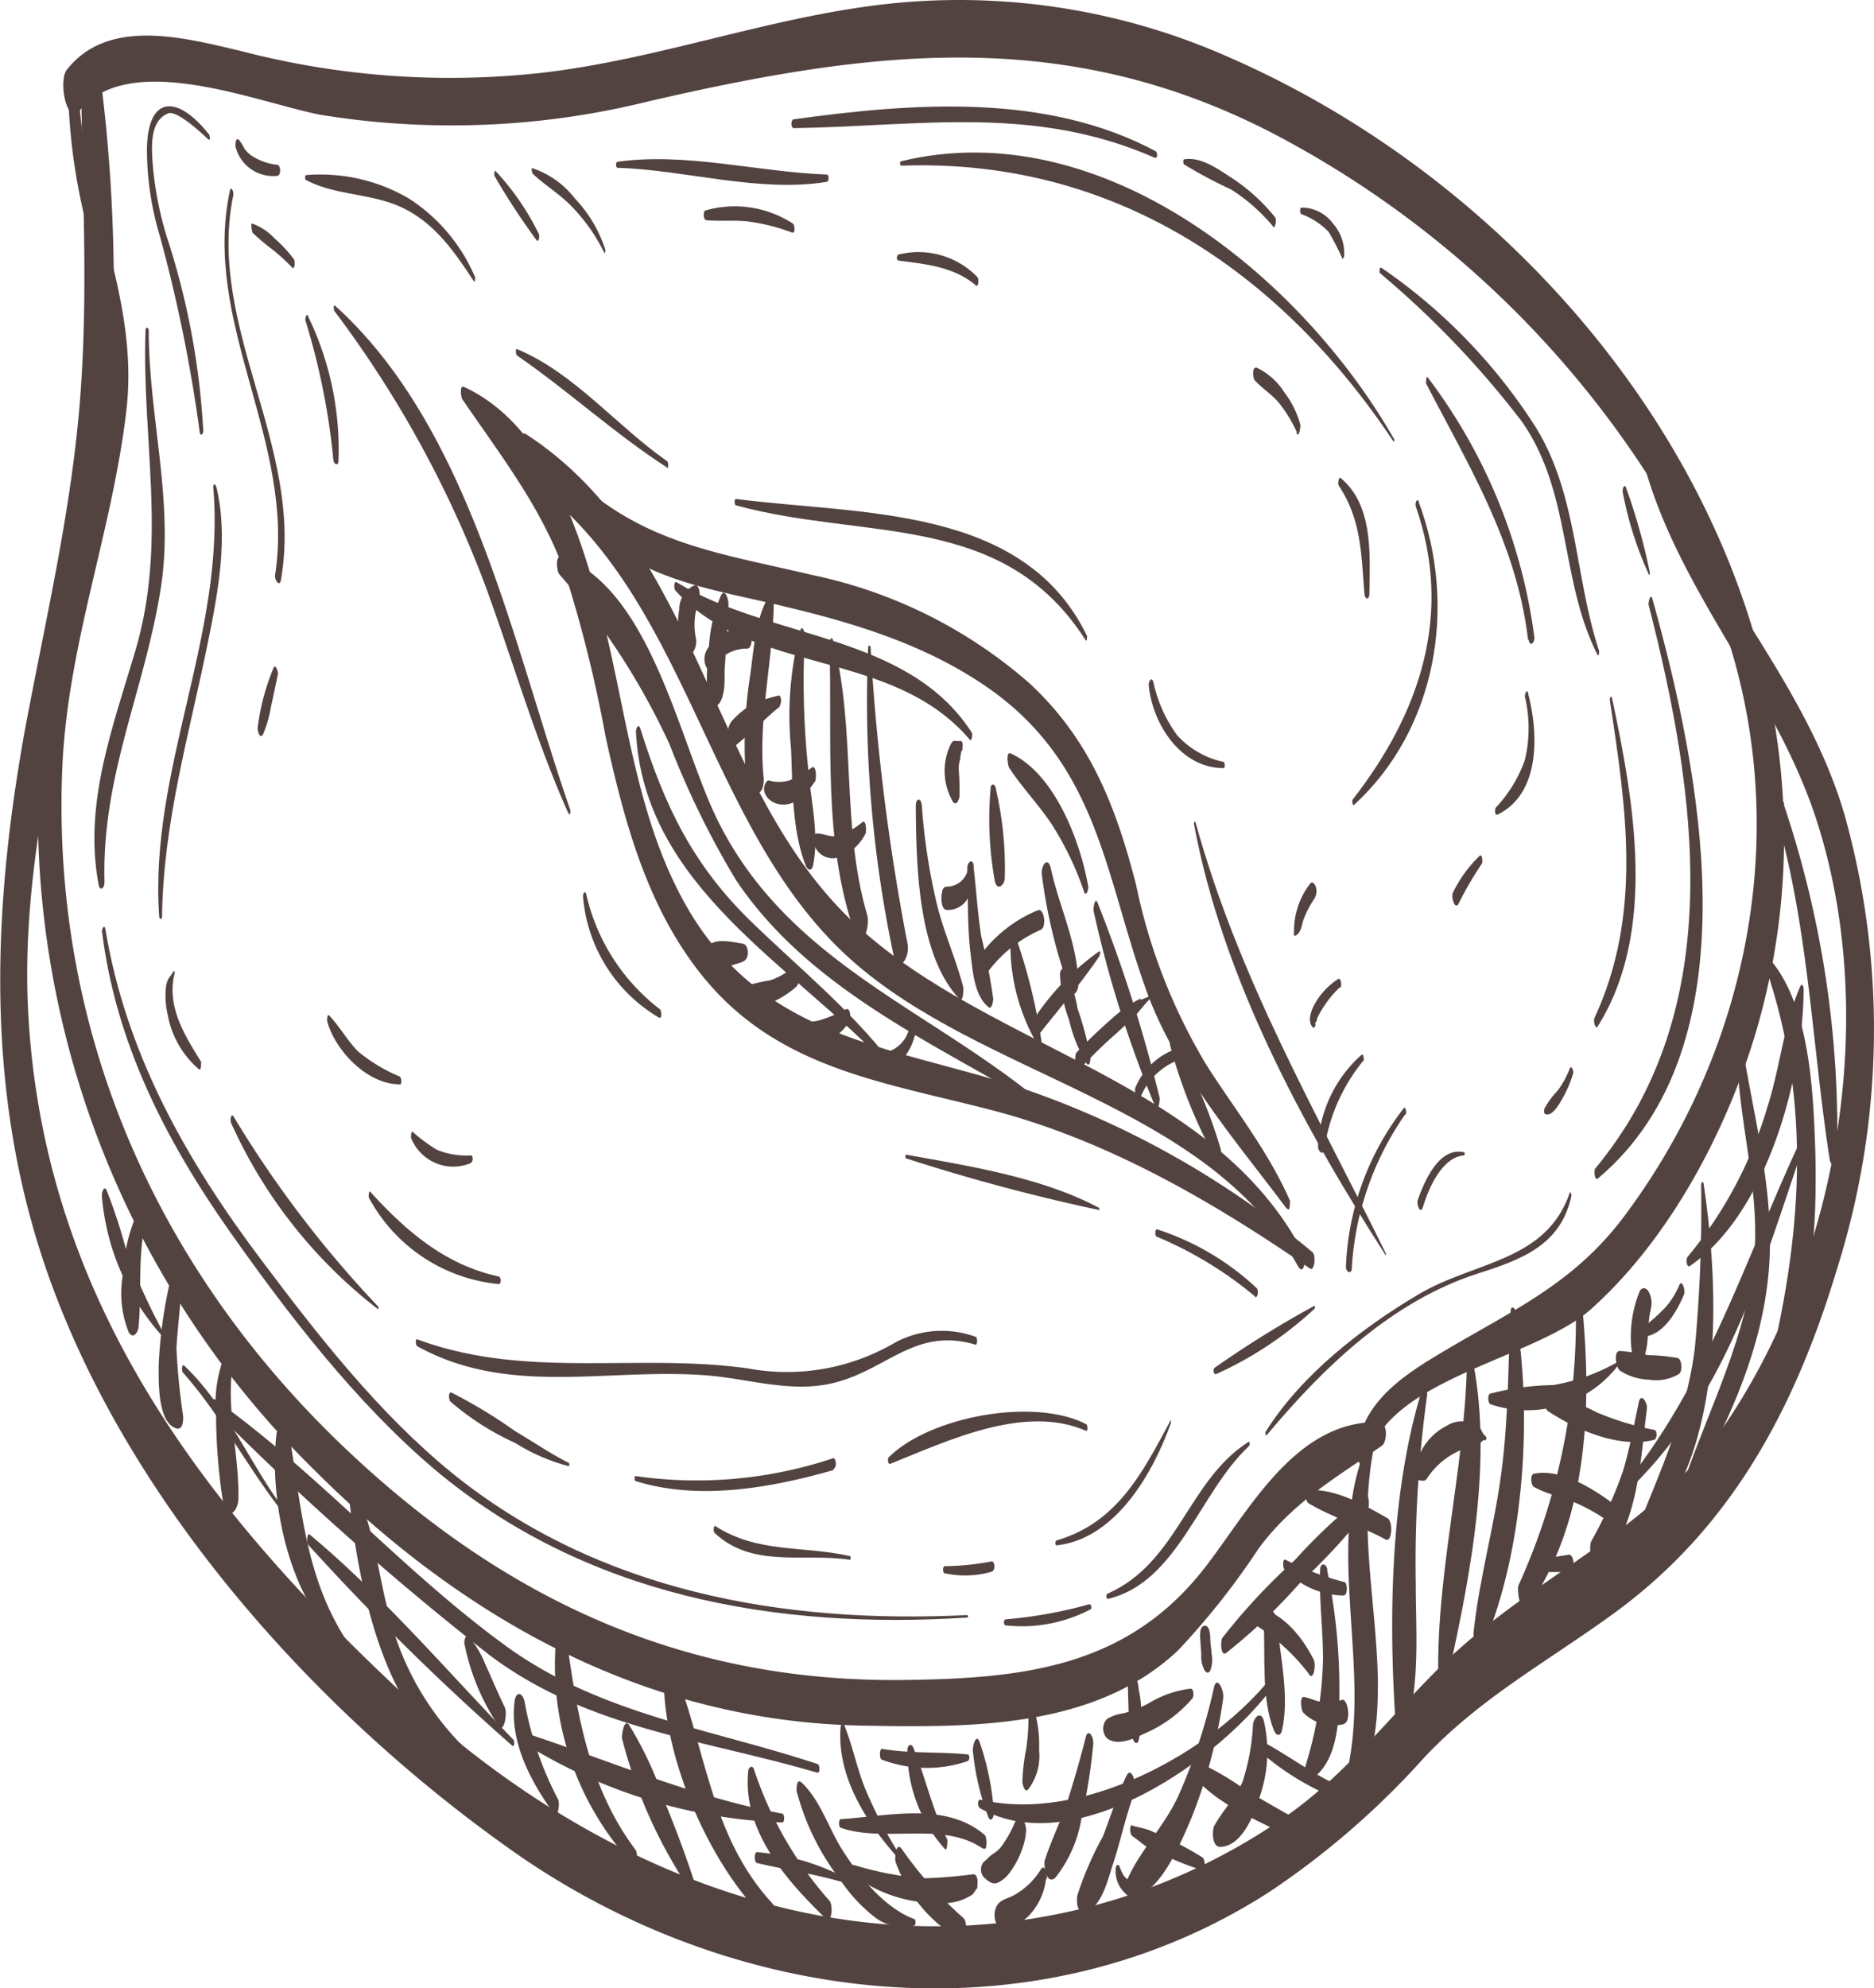 <svg xmlns="http://www.w3.org/2000/svg" viewBox="0 0 105.47 111.85"><defs><style>.cls-1{fill:#534340;}</style></defs><g id="Calque_2" data-name="Calque 2"><g id="Calque_1-2" data-name="Calque 1"><g id="Groupe_195" data-name="Groupe 195"><path id="Tracé_1167" data-name="Tracé 1167" class="cls-1" d="M76.35,81.7c.28-2.7,2.43-4.2,4.62-5.51,4-2.41,7.52-3.87,10.43-7.75,8.3-11.08,10.06-26,3.36-38.31A55.93,55.93,0,0,0,71.71,7.54C59.93,1.41,49,2.82,36.55,5.69a46,46,0,0,1-18.5.77C14.51,5.78,7.32,2.77,4.48,6.22c-.72.88-1.2-1.66-.73-2.28,2.33-3,6.67-1.81,9.85-1.06A46.59,46.59,0,0,0,30.8,4.06C37.72,3.21,44.27.61,51.26.1A37.39,37.39,0,0,1,69.21,3.24c20.59,9,36.36,31.94,29.62,54.8-1.66,5.61-4.88,11.68-9.3,15.62-3.16,2.81-11.6,3.91-12.55,8.51-.16.78-.68,0-.63-.47"/><path id="Tracé_1168" data-name="Tracé 1168" class="cls-1" d="M4.45,5.6c.38,6.11,3.39,11.28,2.66,17.52C6.3,30,3.77,36.33,3.5,43.35,2.92,58.21,8.9,71.6,19.66,81.7c8.93,8.39,19,13,31.36,12.81,6.59-.09,12.42-.72,16.76-6.28C70.3,85,72.88,79.91,77.63,80c.48,0,.45,1.12.15,1.33-2.62,1.82-5,3.17-6.94,5.78a42.12,42.12,0,0,1-4.55,5.75c-4.69,4.4-11.66,4.33-17.7,4.22-12.12-.21-22.41-5.91-30.88-14.36A52,52,0,0,1,2.23,48.89a62.85,62.85,0,0,1,2.23-20.6c1.37-5,2.1-9.09.8-14.23A33.57,33.57,0,0,1,3.85,5.62c0-.8.55-.85.6,0"/><path id="Tracé_1169" data-name="Tracé 1169" class="cls-1" d="M92.37,23c2.25,8.36,9,14.51,11.44,22.83a44.77,44.77,0,0,1-.4,25.49c-2.34,7.79-5.9,14.59-12.59,19.45-3.72,2.71-7.58,4.78-10.75,8.2a45.82,45.82,0,0,1-8.62,7.46c-13.05,8.41-29.8,6.54-42.26-2.06C17.17,96,5.65,82.92,1.74,68.62c-2.49-9.08-2-18.36-.34-27.54C2.55,34.91,4,28.82,4.5,22.54S4.6,10.16,4.56,4c0-1,.84-1.73,1-.36a92.05,92.05,0,0,1,0,24.87c-1.28,9.28-4.36,18.41-4,27.87.68,16.55,9.9,28.54,21.58,39.34C34,105.63,48.42,111.32,63,106.79a34.28,34.28,0,0,0,9.29-4.55c3.51-2.43,5.93-5.7,8.94-8.64,5.24-5.1,12-7.54,16.16-13.91,6.2-9.45,8.33-22.86,4.83-33.6-2.6-8-9.12-14.17-10.24-22.68,0-.3.26-1.07.43-.43"/><path id="Tracé_1170" data-name="Tracé 1170" class="cls-1" d="M73.72,71.36c-5.52-3.8-11.46-7.25-18-8.93-6.06-1.57-12-2.33-16.19-7.53-3.12-3.86-4.4-8.71-5.45-13.47a74.2,74.2,0,0,0-2.29-9.21c-1.31-3.67-3.6-6.58-5.77-9.76-.07-.1-.18-.82.1-.69,4.5,2.08,6.4,7.8,7.6,12.25,1.56,5.79,2,12.11,5.13,17.33,4.25,7,11.19,7.51,18.25,9.73a51,51,0,0,1,16.77,9.37c.2.17.12,1.1-.15.91"/><path id="Tracé_1171" data-name="Tracé 1171" class="cls-1" d="M73.08,71.28C67.92,62,55.31,60.68,47.82,53.92c-8.27-7.46-9-20.71-18.38-27.13-.64-.44-.46-2.78.19-2.35,9.92,6.47,10.27,20,18.62,27.65,7.6,7,20.1,8.7,25.14,18.47.13.26,0,1.2-.31.72"/><path id="Tracé_1172" data-name="Tracé 1172" class="cls-1" d="M72.42,68c-2.94-3.92-6.39-7.87-8-12.55-2.23-6.31-2.66-12.28-8.55-16.57-4.18-3-9.12-4.2-14.07-5.3-3.8-.85-7.82-1.9-9.59-5.69-.08-.17-.12-1.18.26-.84,3.93,3.59,8.21,4.1,13.2,5.29a26.85,26.85,0,0,1,12.27,6.1c3.41,3.16,4.87,6.94,6,11.34a32.25,32.25,0,0,0,4,10.2c1.62,2.52,3.45,4.81,4.66,7.57,0,.09,0,.66-.14.45"/><path id="Tracé_1173" data-name="Tracé 1173" class="cls-1" d="M71.65,12.74a10.19,10.19,0,0,0-2.36-2.08,24.56,24.56,0,0,1-2.63-1.4c-.06,0-.11-.29,0-.3,1-.15,2,.63,2.8,1.14a10.53,10.53,0,0,1,2.3,2.12c.11.13,0,.71-.12.52"/><path id="Tracé_1174" data-name="Tracé 1174" class="cls-1" d="M78.42,24.83C72,15.18,62.56,8.89,50.72,9.32c-.08,0-.09-.23,0-.25C62,6.34,73.23,15.54,78.47,24.72c0,0,0,.18,0,.11"/><path id="Tracé_1175" data-name="Tracé 1175" class="cls-1" d="M46.53,10.23c-3.79.63-8-.68-11.77-.79-.11,0-.13-.32,0-.34,3.85-.54,7.9.58,11.77.72.13,0,.15.39,0,.4"/><path id="Tracé_1176" data-name="Tracé 1176" class="cls-1" d="M34,14.2a10.07,10.07,0,0,0-1.86-2.62c-.67-.69-1.5-1.17-2.18-1.83,0,0-.08-.31,0-.29a5.05,5.05,0,0,1,2.39,1.7,7.6,7.6,0,0,1,1.72,2.89s0,.28-.09.15"/><path id="Tracé_1177" data-name="Tracé 1177" class="cls-1" d="M30.18,13.49a39.26,39.26,0,0,1-2.36-3.61c0-.05,0-.35.08-.25a14.6,14.6,0,0,1,2.42,3.52c.07.12,0,.56-.14.34"/><path id="Tracé_1178" data-name="Tracé 1178" class="cls-1" d="M26.66,15.81c-1.12-1.7-2.25-3.34-4.16-4.19-1.68-.75-3.65-.63-5.27-1.49-.07,0-.09-.26,0-.28A9.87,9.87,0,0,1,23,11.16a9.81,9.81,0,0,1,3.74,4.44c0,.07,0,.34-.09.2"/><path id="Tracé_1179" data-name="Tracé 1179" class="cls-1" d="M15.63,9.89a2.18,2.18,0,0,1-2.38-1.66c0-.1,0-.53.2-.36a3.36,3.36,0,0,1,.32.51,1.59,1.59,0,0,0,.49.44,3.23,3.23,0,0,0,1.34.45c.2,0,.24.61,0,.62"/><path id="Tracé_1180" data-name="Tracé 1180" class="cls-1" d="M28.08,72.24a9.3,9.3,0,0,1-7.33-4.88c0-.07,0-.43.1-.3,2,2.19,4.2,4.1,7.21,4.75.14,0,.17.44,0,.43"/><path id="Tracé_1181" data-name="Tracé 1181" class="cls-1" d="M26.55,65.41A2.55,2.55,0,0,1,23.13,64s0-.41.1-.32a9.63,9.63,0,0,0,1.35,1A4.35,4.35,0,0,0,26.5,65c.13,0,.15.36,0,.4"/><path id="Tracé_1182" data-name="Tracé 1182" class="cls-1" d="M22.48,61c-1.82,0-3.63-1.91-4.07-3.56,0-.06,0-.45.13-.3.58.62,1,1.38,1.6,2a9.1,9.1,0,0,0,2.35,1.42c.11.06.15.46,0,.46"/><path id="Tracé_1183" data-name="Tracé 1183" class="cls-1" d="M54.91,75.65C51.54,74.65,50,77,47,77.78c-2.4.62-4.78-.2-7.18-.4-5.59-.45-11.15,1.22-16.33-1.64-.11-.06-.12-.45,0-.39,6.12,2.27,12.35.75,18.64,1.64a12,12,0,0,0,8.14-1.4,5.54,5.54,0,0,1,4.62-.39c.14,0,.13.5,0,.45"/><path id="Tracé_1184" data-name="Tracé 1184" class="cls-1" d="M61.11,80.49c-3.46-1.51-7.8.58-11,1.86-.15.06-.16-.3-.1-.36,2.33-2.32,8.22-3.38,11.12-1.87.1.06.1.42,0,.37"/><path id="Tracé_1185" data-name="Tracé 1185" class="cls-1" d="M46.92,82.7c-3.51,1-7.58,1.74-11.15.62-.07,0-.07-.29,0-.28a24.2,24.2,0,0,0,11.11-1c.18-.06.25.55,0,.62"/><path id="Tracé_1186" data-name="Tracé 1186" class="cls-1" d="M32,45.78c-1.86-4.15-3.11-8.53-4.67-12.79A61.76,61.76,0,0,0,18.8,17.47c0-.06-.05-.37.06-.27,7.63,6.89,10,19.06,13.24,28.38,0,.06,0,.34-.1.19"/><path id="Tracé_1187" data-name="Tracé 1187" class="cls-1" d="M16.47,15.08a11.32,11.32,0,0,0-1.08-1,12.38,12.38,0,0,1-1.19-1c0-.07-.13-.53,0-.5a3.13,3.13,0,0,1,1.24.82,7.56,7.56,0,0,1,1.09,1.17c.1.11.06.66-.1.48"/><path id="Tracé_1188" data-name="Tracé 1188" class="cls-1" d="M68.85,43.21c-2.4,0-4-2.49-4.2-4.68,0-.19.16-.48.26-.17a7.81,7.81,0,0,0,1.34,3,4.88,4.88,0,0,0,2.6,1.5c.1,0,.11.37,0,.37"/><path id="Tracé_1189" data-name="Tracé 1189" class="cls-1" d="M61.09,36c-4.65-7.27-12.41-5.58-19.67-7.57-.1,0-.1-.38,0-.36,7,.91,16.19.32,19.76,7.71,0,.07,0,.37-.09.22"/><path id="Tracé_1190" data-name="Tracé 1190" class="cls-1" d="M37.54,26.3C34.58,24.39,32,22,29.1,20c-.08-.06-.1-.42,0-.36,3.22,1.34,5.62,4.34,8.44,6.3.1.07.08.46,0,.39"/><path id="Tracé_1191" data-name="Tracé 1191" class="cls-1" d="M79.86,28.28c2.16,5.83,1,12.74-3.65,17-.09.08-.13-.24-.08-.3,3.79-4.86,5.67-10.42,3.55-16.49-.06-.16.07-.53.18-.25"/><path id="Tracé_1192" data-name="Tracé 1192" class="cls-1" d="M86,39c.58,2.21.73,5.64-1.72,6.83-.16.08-.16-.32-.1-.39a7.64,7.64,0,0,0,1.64-2.68,7.73,7.73,0,0,0,0-3.58c0-.14.12-.46.19-.18"/><path id="Tracé_1193" data-name="Tracé 1193" class="cls-1" d="M83.4,48.59a19.07,19.07,0,0,0-1.3,2.23c-.21.43-.45-.36-.33-.6a7.4,7.4,0,0,1,1.51-2.08c.14-.12.18.36.12.45"/><path id="Tracé_1194" data-name="Tracé 1194" class="cls-1" d="M12.17,27.35c.69,2.85.12,5.87-.45,8.7-1.05,5.19-2.53,10.17-2.6,15.51,0,.18-.14.2-.16,0C8.37,43.33,12.72,35.63,12,27.4c0-.16.11-.25.16,0"/><path id="Tracé_1195" data-name="Tracé 1195" class="cls-1" d="M9.83,54.74c-.47,1.89.55,3.47,1.49,5,0,.1,0,.55-.14.4a5.23,5.23,0,0,1-1.73-3,4.74,4.74,0,0,1-.12-1.5c.05-.57.19-.59.44-1,0-.08.07.05.06.09"/><path id="Tracé_1196" data-name="Tracé 1196" class="cls-1" d="M77.77,15.08A31.18,31.18,0,0,1,86.41,24c2.38,3.81,2.21,8.45,3.59,12.62,0,.07,0,.35-.1.2-2.12-4.2-1.44-9.05-4.23-13.08a52.48,52.48,0,0,0-8-8.37c-.06-.05,0-.38,0-.31"/><path id="Tracé_1197" data-name="Tracé 1197" class="cls-1" d="M90.73,39.29c1.23,5.78,2.55,13.12-.81,18.45-.14.22-.25-.34-.19-.45,2.71-5.83,1.8-11.78.87-17.91,0-.14.09-.3.13-.09"/><path id="Tracé_1198" data-name="Tracé 1198" class="cls-1" d="M88.54,60.37a6.3,6.3,0,0,1-.6,1.42c-.15.27-.55,1-.93.9-.13,0-.12-.25-.08-.34a4.92,4.92,0,0,1,.74-1,5.34,5.34,0,0,0,.68-1.24c.09-.23.23.17.19.28"/><path id="Tracé_1199" data-name="Tracé 1199" class="cls-1" d="M11.73,7.85C11.65,7.78,10,6.16,9.46,6.38c-1.08.44-.92,2-.86,2.92a19.48,19.48,0,0,0,.78,4,42.48,42.48,0,0,1,2.06,10.94c0,.19-.16.33-.2.07A84.9,84.9,0,0,0,9,13.29a17,17,0,0,1-.73-4.81c0-3.06,1.66-3.26,3.52-.88,0,.06.05.33,0,.25"/><path id="Tracé_1200" data-name="Tracé 1200" class="cls-1" d="M82.39,65c-1.26.11-2,1.89-2.31,2.91-.14.45-.37-.16-.29-.4.36-1,1.17-3,2.6-2.69.06,0,.06.17,0,.18"/><path id="Tracé_1201" data-name="Tracé 1201" class="cls-1" d="M79.08,62.7a16.77,16.77,0,0,0-3,8.64c0,.37-.33.24-.33-.07A15.48,15.48,0,0,1,79,62.35c.1-.14.18.25.11.35"/><path id="Tracé_1202" data-name="Tracé 1202" class="cls-1" d="M76.73,59.67a10.15,10.15,0,0,0-2.2,5c-.06.39-.36.07-.35-.17a7.3,7.3,0,0,1,2.45-5.16c.1-.1.16.29.1.37"/><path id="Tracé_1203" data-name="Tracé 1203" class="cls-1" d="M75.39,55.56a5.82,5.82,0,0,0-1,1.25,4,4,0,0,0-.27.5c0,.06,0,.13-.07.2s0,.17,0,.05c0,.07-.06.37-.18.22-.28-.32-.1-.84.06-1.18a4,4,0,0,1,1.38-1.52c.16-.11.22.39.13.48"/><path id="Tracé_1204" data-name="Tracé 1204" class="cls-1" d="M74,50.52a5.7,5.7,0,0,0-.62,1.17c-.11.28-.13.69-.38.89s-.17-.14-.17-.19a4.32,4.32,0,0,1,.9-2.67c.11-.18.27,0,.32.16a.76.76,0,0,1-.06.64"/><path id="Tracé_1205" data-name="Tracé 1205" class="cls-1" d="M70.64,72.94a21.65,21.65,0,0,0-5.52-3.36c-.13,0-.13-.46,0-.42a14.87,14.87,0,0,1,5.6,3.3c.13.11.08.65-.12.48"/><path id="Tracé_1206" data-name="Tracé 1206" class="cls-1" d="M61.84,68.07A110,110,0,0,1,51,65.17c-.06,0-.06-.23,0-.21,3.56.64,7.66,1.28,10.87,3,0,0,0,.13,0,.12"/><path id="Tracé_1207" data-name="Tracé 1207" class="cls-1" d="M13.14,10.93c-1.56,7.45,4,14.18,2.67,21.7-.07.42-.37,0-.33-.26,1.17-7.52-4.14-14.18-2.54-21.65.06-.27.22.06.19.21"/><path id="Tracé_1208" data-name="Tracé 1208" class="cls-1" d="M15.64,37.94c-.13.6-.25,1.21-.39,1.82a6.94,6.94,0,0,1-.44,1.54c-.18.33-.32-.19-.31-.34a12.71,12.71,0,0,1,.89-3.37c.1-.3.28.22.25.35"/><path id="Tracé_1209" data-name="Tracé 1209" class="cls-1" d="M17.35,17.82a17.17,17.17,0,0,1,1.7,8.1c0,.33-.28.2-.29-.07A39.2,39.2,0,0,0,17.18,18c0-.09.08-.43.16-.22"/><path id="Tracé_1210" data-name="Tracé 1210" class="cls-1" d="M21.26,73.64A27.43,27.43,0,0,1,13,63.16c-.06-.12,0-.58.15-.34a61.84,61.84,0,0,0,8.15,10.7s0,.14,0,.12"/><path id="Tracé_1211" data-name="Tracé 1211" class="cls-1" d="M47.83,87.75c-2.62-.4-5.49.5-7.62-1.52-.07-.06-.06-.45.06-.37,2.37,1.53,4.94,1.09,7.56,1.68.06,0,.06.22,0,.21"/><path id="Tracé_1212" data-name="Tracé 1212" class="cls-1" d="M32,82.48A10.73,10.73,0,0,1,29,81.18a15.1,15.1,0,0,1-3.66-2.34c-.08-.09-.13-.57.08-.49A27.75,27.75,0,0,1,29,80.52c1,.58,2,1.28,3,1.77.05,0,.06.2,0,.19"/><path id="Tracé_1213" data-name="Tracé 1213" class="cls-1" d="M86,36c-.63-5.4-3.3-9.72-5.74-14.43,0-.08,0-.47.1-.33a30.79,30.79,0,0,1,6,14.65c0,.31-.28.5-.32.1"/><path id="Tracé_1214" data-name="Tracé 1214" class="cls-1" d="M76.79,33.41c-.18-2.24-.16-4.16-1.45-6.1-.06-.1,0-.55.13-.4,1.83,1.52,1.63,4.32,1.6,6.49,0,.35-.25.36-.28,0"/><path id="Tracé_1215" data-name="Tracé 1215" class="cls-1" d="M73,24.34a8,8,0,0,0-1-1.65c-.41-.5-.94-.82-1.37-1.28-.12-.13-.19-.81.11-.72a3.78,3.78,0,0,1,1.55,1.39,5.3,5.3,0,0,1,.9,1.83c0,.14-.08.78-.24.43"/><path id="Tracé_1216" data-name="Tracé 1216" class="cls-1" d="M54.86,16c-1.24-1-2.75-1.14-4.29-1.34-.12,0-.12-.31,0-.34A4.62,4.62,0,0,1,55,15.58c.11.1.08.62-.1.47"/><path id="Tracé_1217" data-name="Tracé 1217" class="cls-1" d="M44.57,13.08a11.18,11.18,0,0,0-2.47-.62c-.78-.09-1.56,0-2.34-.07-.17,0-.21-.49-.06-.55a6,6,0,0,1,4.91.73c.13.07.15.58,0,.51"/><path id="Tracé_1218" data-name="Tracé 1218" class="cls-1" d="M58.2,62.06c-6-3.53-12.81-6.6-16.79-12.57a49,49,0,0,1-3.72-7.6,39.76,39.76,0,0,0-6.21-9.58c-.14-.16-.26-1.11.14-1,5.11,1.88,6.67,10.74,8.85,15C44.37,54,51.93,56.63,58.23,61.7c.08.06.08.43,0,.36"/><path id="Tracé_1219" data-name="Tracé 1219" class="cls-1" d="M50,60c-5.38-5.72-13.77-10.09-14.21-18.84,0-.19.15-.49.25-.17,1.36,4.34,2.94,7.66,6.25,10.87,2.67,2.59,5.48,4.86,7.79,7.81.06.08,0,.45-.08.33"/><path id="Tracé_1220" data-name="Tracé 1220" class="cls-1" d="M68.41,65.18a28.14,28.14,0,0,1-2.57-6.43c0-.07,0-.51.18-.33a28.3,28.3,0,0,1,2.68,6.22c.07.19-.09,1-.3.55"/><path id="Tracé_1221" data-name="Tracé 1221" class="cls-1" d="M65,62.21a64.83,64.83,0,0,1-3.46-11c0-.14.08-.78.23-.43a82.32,82.32,0,0,1,3.5,11c0,.16-.08.91-.27.5"/><path id="Tracé_1222" data-name="Tracé 1222" class="cls-1" d="M61.17,59.84a8.07,8.07,0,0,1-1-2.46,7.82,7.82,0,0,1-.51-2.62c0-.07.1-.38.23-.21a6.66,6.66,0,0,1,.75,2.17,19.85,19.85,0,0,1,.73,2.72c0,.08,0,.62-.22.4"/><path id="Tracé_1223" data-name="Tracé 1223" class="cls-1" d="M58.44,58.85a11.1,11.1,0,0,1-1.57-6c0-.24.21-.4.31-.1a31.85,31.85,0,0,1,1.44,5.87c0,.1,0,.47-.18.25"/><path id="Tracé_1224" data-name="Tracé 1224" class="cls-1" d="M54.79,48.72c.15,1.31.23,2.62.43,3.93a35.29,35.29,0,0,1,.68,3.55c0,.06-.06.62-.26.46-.78-.61-.89-1.95-1-2.88-.21-1.64-.15-3.3-.2-4.94,0-.34.31-.6.36-.12"/><path id="Tracé_1225" data-name="Tracé 1225" class="cls-1" d="M61,50.13a17.47,17.47,0,0,0-1.77-3.7c-.74-1.13-1.69-2.1-2.43-3.23-.08-.12-.21-1,.11-.8,2.48,1.15,3.91,5,4.34,7.49,0,.18-.12.61-.25.25"/><path id="Tracé_1226" data-name="Tracé 1226" class="cls-1" d="M54.57,41.6C50.15,36.43,42.38,38.07,38,33.21c-.07-.08-.08-.55.07-.46,5.29,3.25,13,2.85,16.62,8.46.06.09,0,.55-.12.4"/><path id="Tracé_1227" data-name="Tracé 1227" class="cls-1" d="M51.88,45.31a34.4,34.4,0,0,0,.84,5.52c.39,1.62,1.09,3.13,1.5,4.74,0,.1,0,.9-.25.6-2.35-2.52-2.4-7.62-2.43-10.84,0-.45.31-.47.34,0"/><path id="Tracé_1228" data-name="Tracé 1228" class="cls-1" d="M49,36.46a126,126,0,0,0,2.08,16.65c.14.83-.57,1.78-.81.53a69.09,69.09,0,0,1-1.41-17.21c0-.18.14-.1.14,0"/><path id="Tracé_1229" data-name="Tracé 1229" class="cls-1" d="M46.88,36c1.33,5.09.43,10.38,1.93,15.49.17.59-.29,2.14-.7,1-1.83-5.23-1.25-10.9-1.43-16.33,0-.15.13-.4.2-.14"/><path id="Tracé_1230" data-name="Tracé 1230" class="cls-1" d="M45.3,35.75a47.27,47.27,0,0,0,.22,7.8c.15,1.67.58,3.47.24,5.13-.07.34-.3.31-.42,0-.78-2-.73-4.5-.82-6.59a18.85,18.85,0,0,1,.53-6.65c.1-.31.26.18.25.29"/><path id="Tracé_1231" data-name="Tracé 1231" class="cls-1" d="M43.55,33.66c0,3.36-.89,6.66-.58,10,.13,1.3-.87,1.34-1,0A25,25,0,0,1,42.22,38c.21-1.48.29-3.3,1.13-4.59.1-.17.2.16.2.23"/><path id="Tracé_1232" data-name="Tracé 1232" class="cls-1" d="M41,34c-.07,1.23-.13,2.46-.22,3.7,0,.56.07,1.8-.56,2.08-.24.11-.36-.26-.39-.44a12.29,12.29,0,0,1,.06-2.71,8.61,8.61,0,0,1,.68-3.12c.25-.49.44.28.43.49"/><path id="Tracé_1233" data-name="Tracé 1233" class="cls-1" d="M39.33,33.81a3.83,3.83,0,0,0-.16,2.12,1.1,1.1,0,0,1-.22.84c-.18.15-.36,0-.46-.16a4.08,4.08,0,0,1-.26-2.34,1.47,1.47,0,0,1,.83-1.33c.36-.15.35.7.27.87"/><path id="Tracé_1234" data-name="Tracé 1234" class="cls-1" d="M54.19,42.14c-.14.14-.12.44-.17.64a1.54,1.54,0,0,0-.06.52A14.48,14.48,0,0,1,54,44.77c0,.14-.14.6-.36.35a3.44,3.44,0,0,1-.13-3.25c.07-.12.13-.23.29-.18l.28,0c.12,0,.12.35.07.4"/><path id="Tracé_1235" data-name="Tracé 1235" class="cls-1" d="M56.05,44.39a19.76,19.76,0,0,1,.5,5c0,.39-.42.77-.56.19a19.78,19.78,0,0,1-.24-5.21c0-.31.25-.31.3,0"/><path id="Tracé_1236" data-name="Tracé 1236" class="cls-1" d="M59.15,48.89c.47,2.17,1.57,4.35,1.53,6.6,0,.22-.27.69-.44.28a29.48,29.48,0,0,1-1.6-6.54c-.08-.52.34-1.13.51-.34"/><path id="Tracé_1237" data-name="Tracé 1237" class="cls-1" d="M100.39,45.25a57.64,57.64,0,0,1,3,19.8c0,.39-.34.7-.42.14-1-6.5-1.17-12.93-3-19.29-.11-.38.18-1.42.46-.65"/><path id="Tracé_1238" data-name="Tracé 1238" class="cls-1" d="M99.17,53.5c2.71,2.53,2.88,7.87,3,11.31.09,4.11-.1,8.92-2.27,12.54-.18.31-.31-.43-.29-.54,1.9-7.84,2.34-15.43-.49-23.1,0-.05,0-.31.09-.22"/><path id="Tracé_1239" data-name="Tracé 1239" class="cls-1" d="M97.92,57.94c.69,4.81,2.18,9.48,1.54,14.38-.54,4.22-2.35,8-4.4,11.72-.25.45-.4-.38-.32-.6,1.44-4.21,3.64-8.35,4-12.86.32-4.27-1.21-8.38-.94-12.64,0-.13.12-.14.14,0"/><path id="Tracé_1240" data-name="Tracé 1240" class="cls-1" d="M95.88,66.6c.9,6,1.21,15.08-3.34,19.82-.3.31-.35-.52-.29-.67,1.32-3.27,2.67-6.3,3.13-9.84a84.22,84.22,0,0,0,.36-9.26c0-.13.12-.24.14-.05"/><path id="Tracé_1241" data-name="Tracé 1241" class="cls-1" d="M92.69,79.25c-.36,2.71-.46,6.88-2.71,8.83-.45.38-.55-1.12-.44-1.34a24.49,24.49,0,0,0,1.81-4c.37-1.26.61-2.56.88-3.84.12-.59.5,0,.46.36"/><path id="Tracé_1242" data-name="Tracé 1242" class="cls-1" d="M89,73c.61,5.85.47,12.38-3,17.42-.41.6-.66-1-.53-1.25A35.93,35.93,0,0,0,88.67,73c0-.38.26-.39.3,0"/><path id="Tracé_1243" data-name="Tracé 1243" class="cls-1" d="M85.27,73.71c1,5.77.55,13.36-1.75,18.79-.28.66-.62-.36-.59-.64.32-3.06,1.18-6,1.58-9.11s.36-6,.51-9c0-.26.21-.26.26,0"/><path id="Tracé_1244" data-name="Tracé 1244" class="cls-1" d="M82.65,75.52c1.53,5.8.17,12.82-1.1,18.56-.15.67-.61.12-.61-.3,0-6.1,1.69-12,1.63-18.21,0,0,.06-.15.08,0"/><path id="Tracé_1245" data-name="Tracé 1245" class="cls-1" d="M80.32,78.49a68.22,68.22,0,0,0-.64,10.59c0,2.76.26,5.68-.59,8.32-.18.56-.5.12-.53-.25-.42-6-.32-13.12,1.45-18.9.12-.39.34,0,.31.25"/><path id="Tracé_1246" data-name="Tracé 1246" class="cls-1" d="M77.32,81.45c-.89,4.47.14,8.61.23,13.07,0,2.36-.13,4.5-1.52,6.44-.26.37-.41-.51-.37-.66,1.74-6.24-1.3-13.36,1.38-19.25.16-.36.31.26.28.4"/><path id="Tracé_1247" data-name="Tracé 1247" class="cls-1" d="M74.68,88.27a32.64,32.64,0,0,1,.7,6.9c0,1.58-.1,4-1.6,4.93-.31.2-.35-.58-.32-.71a21.64,21.64,0,0,0,1-6.08c0-1.69-.23-3.34-.16-5,0-.4.34-.39.41,0"/><path id="Tracé_1248" data-name="Tracé 1248" class="cls-1" d="M71.87,91.25c.17,1.92.72,4.2.28,6.1-.08.35-.33.32-.45,0-.72-1.78-.48-4.18-.58-6.08,0-.9.67-.92.75,0"/><path id="Tracé_1249" data-name="Tracé 1249" class="cls-1" d="M71.13,96.81a7.74,7.74,0,0,1-.24,4.29c-.31,1-1,2.79-2.23,2.8-.45,0-.46-.94-.31-1.2.47-.86,1.19-1.56,1.58-2.46A12.27,12.27,0,0,0,70.52,97c.06-.39.44-.78.61-.19"/><path id="Tracé_1250" data-name="Tracé 1250" class="cls-1" d="M68.85,95.49A29.08,29.08,0,0,1,67,102.41c-.52,1.18-1.81,4.42-3.42,4.27-.3,0-.28-.59-.2-.79.74-1.79,2.24-3.22,3-5a31.74,31.74,0,0,0,1.94-5.94c.17-.77.59.19.52.57"/><path id="Tracé_1251" data-name="Tracé 1251" class="cls-1" d="M63.87,100.78c-.52,1.39-.81,2.84-1.28,4.24-.23.71-.68,2.57-1.66,2.5-.36,0-.33-.64-.3-.88a18.41,18.41,0,0,1,1.44-3.32c.44-1.14.8-2.3,1.32-3.4.3-.65.6.52.48.85"/><path id="Tracé_1252" data-name="Tracé 1252" class="cls-1" d="M61.54,98a32.26,32.26,0,0,1-.67,4.26,7.25,7.25,0,0,1-1.47,3.37c-.52.48-.69-.74-.59-1,.37-1.16.93-2.23,1.3-3.4s.7-2.33,1-3.51c.13-.51.45,0,.41.32"/><path id="Tracé_1253" data-name="Tracé 1253" class="cls-1" d="M51.42,108.33a2.58,2.58,0,0,1-2.22-.5,8.87,8.87,0,0,1-1.92-2.09,13.89,13.89,0,0,1-2.45-5c0-.14,0-.7.27-.47,1.08,1,1.54,2.62,2.35,3.87.91,1.42,2.33,3.2,4,3.82.1,0,.11.36,0,.37"/><path id="Tracé_1254" data-name="Tracé 1254" class="cls-1" d="M46.46,107.92c-2.22-2.15-4.68-4.94-4.35-8.26,0-.23.24-.41.33-.1a21.22,21.22,0,0,0,4.25,7.38c.2.24.14,1.34-.23,1"/><path id="Tracé_1255" data-name="Tracé 1255" class="cls-1" d="M43.27,108.17c-3.42-3.23-6.25-9.84-5.88-14.58,0-.3.25-.44.39-.12,1.95,4.63,2.1,9.78,5.74,13.67.23.25.15,1.4-.25,1"/><path id="Tracé_1256" data-name="Tracé 1256" class="cls-1" d="M39,106.57a27.45,27.45,0,0,1-4-8.8c0-.16.11-1.13.41-.72a20.47,20.47,0,0,1,2,4.32c.66,1.6,1.26,3.21,1.78,4.85.05.12,0,.62-.2.35"/><path id="Tracé_1257" data-name="Tracé 1257" class="cls-1" d="M35.62,104.89a16.49,16.49,0,0,1-4.21-13.62c.06-.33.33-.17.36.08.62,4.52,1.2,9,4,12.72.14.19.12,1.13-.19.82"/><path id="Tracé_1258" data-name="Tracé 1258" class="cls-1" d="M31.15,102c-1.27-1.77-2.48-4-2.19-6.29.07-.54.43-.54.56,0a18.9,18.9,0,0,0,1.89,5.52c.11.21,0,1.14-.26.8"/><path id="Tracé_1259" data-name="Tracé 1259" class="cls-1" d="M26.23,99.07c-4.65-2.13-6.1-10.19-6.57-14.74,0-.21.19-.76.39-.37,1,2,1.22,4.53,1.8,6.7a16,16,0,0,0,4.47,7.84c.1.1.13.67-.09.57"/><path id="Tracé_1260" data-name="Tracé 1260" class="cls-1" d="M19.39,92.52c-3.12-2.26-4.27-8.25-3.83-11.83.08-.67.6-.74.72,0,.67,4.06.9,8,3.19,11.55,0,0,0,.39-.08.31"/><path id="Tracé_1261" data-name="Tracé 1261" class="cls-1" d="M13.14,76.53c-.47,2.62.31,5.13.28,7.73,0,.79-.66,1.4-.86.29a32.69,32.69,0,0,1-.4-4.94,7.3,7.3,0,0,1,.6-3.63c.25-.47.41.36.37.55"/><path id="Tracé_1262" data-name="Tracé 1262" class="cls-1" d="M10.21,71.86c0,1.35-.21,2.67-.28,4a37.43,37.43,0,0,0,.38,3.82c0,.21,0,.78-.38.68-1.07-.31-1-2.67-1-3.52a25.8,25.8,0,0,1,.8-5.39c.16-.69.52.08.51.4"/><path id="Tracé_1263" data-name="Tracé 1263" class="cls-1" d="M8.3,68.36C7.7,70.43,8,72.5,7.8,74.6c0,.31-.29.8-.56.34a5.91,5.91,0,0,1-.32-3.25,9.7,9.7,0,0,1,1-3.88c.24-.46.44.34.38.55"/><path id="Tracé_1264" data-name="Tracé 1264" class="cls-1" d="M28,97a12.57,12.57,0,0,1-1.87-4.58c0-.12.07-.53.26-.34a5.48,5.48,0,0,1,.92,1.54c.37.81.71,1.63,1.1,2.43.16.34-.05,1.6-.41,1"/><path id="Tracé_1265" data-name="Tracé 1265" class="cls-1" d="M58.09,95.83a7,7,0,0,1,.39,2.63,3.1,3.1,0,0,1-.63,2.23c-.2.17-.31-.37-.31-.44a10.84,10.84,0,0,1,.22-1.88,12.87,12.87,0,0,0,.11-2.4c0-.16.13-.39.22-.14"/><path id="Tracé_1266" data-name="Tracé 1266" class="cls-1" d="M58.87,105.71a3.61,3.61,0,0,1-1,2.1c-.39.35-1.42,1.16-1.78.43a1.13,1.13,0,0,1,0-1c.19-.37.6-.42.94-.6a4.15,4.15,0,0,0,1.53-1.44c.25-.44.39.32.36.51"/><path id="Tracé_1267" data-name="Tracé 1267" class="cls-1" d="M57.73,103.26a5,5,0,0,1-.94,2.14,1.79,1.79,0,0,1-.64.52c-.31.13-.57-.12-.79-.32a.68.68,0,0,1,0-.85c.19-.14.32-.32.52-.45a1.91,1.91,0,0,0,.48-.42,6.86,6.86,0,0,0,.79-1.43c.1-.23.28-.26.43-.07a1.13,1.13,0,0,1,.13.88"/><path id="Tracé_1268" data-name="Tracé 1268" class="cls-1" d="M64.08,95a6.94,6.94,0,0,1,0,2.94c-.06.16-.2.15-.27,0a2.57,2.57,0,0,1-.28-1.3L63.48,95c0-.18,0-.63.27-.64s.32.45.33.61"/><path id="Tracé_1269" data-name="Tracé 1269" class="cls-1" d="M68.11,92.05c0,.35.06.69.08,1a1.66,1.66,0,0,1-.07.91c-.08.19-.22.18-.33,0a1.64,1.64,0,0,1-.18-.9l-.07-1c0-.16,0-.59.26-.6s.3.43.31.58"/><path id="Tracé_1270" data-name="Tracé 1270" class="cls-1" d="M92.91,73.66c-.21.8-.09,1.65-.3,2.43,0,.2-.15.49-.41.45s-.35-.43-.38-.63a6.77,6.77,0,0,1,.44-3.21c.1-.27.33-.3.5-.08a1.31,1.31,0,0,1,.15,1"/><path id="Tracé_1271" data-name="Tracé 1271" class="cls-1" d="M77,84.87A31.5,31.5,0,0,1,73.21,89,32.27,32.27,0,0,1,69,93c-.31.21-.31-.7-.21-.85a34.86,34.86,0,0,1,4.1-4.4,30.52,30.52,0,0,1,3.9-3.64c.28-.2.29.66.2.79"/><path id="Tracé_1272" data-name="Tracé 1272" class="cls-1" d="M67.08,95.58a7.31,7.31,0,0,1-2.52,1.88c-.65.3-1.62.82-2.26.33a.79.79,0,0,1,0-1.08,2.3,2.3,0,0,1,.92-.32,7.27,7.27,0,0,0,1.4-.55A5.92,5.92,0,0,1,67,95c.21,0,.19.46.1.57"/><path id="Tracé_1273" data-name="Tracé 1273" class="cls-1" d="M83.53,81l-.17.12a.29.29,0,0,1-.19.18,4.28,4.28,0,0,0-2.87,1.89.25.25,0,0,1-.3.1l-.12,0c-.21-.09-.22-.5-.21-.68a3.24,3.24,0,0,1,1.76-2.4,1.48,1.48,0,0,1,1.16-.21,1.42,1.42,0,0,1,.6.2c.18.15.19.39.37.55s.07.28,0,.29"/><path id="Tracé_1274" data-name="Tracé 1274" class="cls-1" d="M101.51,55.59c0,5-2.08,12.68-6.4,15.63-.19.13-.23-.4-.14-.5a23.67,23.67,0,0,0,4.5-8.44c.71-2.2.93-4.71,1.86-6.81.07-.15.17,0,.17.12"/><path id="Tracé_1275" data-name="Tracé 1275" class="cls-1" d="M101.59,64.21c-2.48,7.27-4.46,14.61-10.33,20-.14.13-.19-.23-.12-.31,5-6.06,7-12.93,10.26-19.89.1-.22.23.14.19.25"/><path id="Tracé_1276" data-name="Tracé 1276" class="cls-1" d="M54.51,99.06A7.12,7.12,0,0,1,49.65,99c-.17,0-.17-.64,0-.61,1.61.27,3.2.15,4.81.31.11,0,.14.32,0,.37"/><path id="Tracé_1277" data-name="Tracé 1277" class="cls-1" d="M54.91,106.3c.07-.45.1-.54.09-.28a.8.8,0,0,1,0,.21c-.11.1-.17.26-.28.36a2.93,2.93,0,0,1-1.84.47A7.92,7.92,0,0,1,48,105.47c-.12-.09-.17-.61.05-.55a19.13,19.13,0,0,0,3.82.75,25.56,25.56,0,0,0,2.91-.23c.31,0,.27.7.15.86"/><path id="Tracé_1278" data-name="Tracé 1278" class="cls-1" d="M47.5,105.91c-1.6-.48-3.26-.71-4.89-1.1-.16,0-.18-.62,0-.61a12.92,12.92,0,0,1,4.9,1.41c.09,0,.09.33,0,.3"/><path id="Tracé_1279" data-name="Tracé 1279" class="cls-1" d="M46,99.73c-6.42-1.89-12.88-2.46-18.4-6.58A169.06,169.06,0,0,1,12,79.3c-.1-.1-.07-.69.09-.58,5.74,4.1,10.45,9.51,16.14,13.7,5.35,4,11.62,4.78,17.78,6.82.15.05.14.54,0,.48"/><path id="Tracé_1280" data-name="Tracé 1280" class="cls-1" d="M28.83,98.21A141,141,0,0,1,17.34,86.9c-.1-.11-.06-.7.09-.57C21.59,89.8,25.15,94,28.9,97.88c.07.08.05.44-.07.33"/><path id="Tracé_1281" data-name="Tracé 1281" class="cls-1" d="M15.64,84.73c-1.86-2.45-3.3-5.21-5.35-7.52-.08-.09-.06-.51.08-.38C12.66,79,13.91,82,15.69,84.51c0,.06,0,.3,0,.22"/><path id="Tracé_1282" data-name="Tracé 1282" class="cls-1" d="M9.09,75.12a13.44,13.44,0,0,1-3.36-7.89c0-.14.13-.57.27-.27a30.58,30.58,0,0,1,1.14,3.51,35.67,35.67,0,0,0,2,4.4s0,.35-.07.25"/><path id="Tracé_1283" data-name="Tracé 1283" class="cls-1" d="M50.59,104.58c-1.8-2-3.5-4.61-3.28-7.4,0-.18.15-.29.23-.07.49,1.24.72,2.54,1.26,3.77a25.59,25.59,0,0,0,1.86,3.51s0,.28-.07.2"/><path id="Tracé_1284" data-name="Tracé 1284" class="cls-1" d="M53.16,104a8.24,8.24,0,0,1-2.09-5.55c0-.28.22-.41.34-.11.7,1.71,1.06,3.49,1.91,5.16,0,.1,0,.71-.16.5"/><path id="Tracé_1285" data-name="Tracé 1285" class="cls-1" d="M55.61,102.19a14.52,14.52,0,0,1-.86-3.74c0-.27.2-1,.4-.4a15.5,15.5,0,0,1,.79,3.93c0,.26-.18.6-.33.21"/><path id="Tracé_1286" data-name="Tracé 1286" class="cls-1" d="M54.05,109.12a8.28,8.28,0,0,1-3.64-4.35c-.07-.16,0-1.17.32-.78a21.73,21.73,0,0,0,3.5,3.92c.23.2.22,1.43-.18,1.2"/><path id="Tracé_1287" data-name="Tracé 1287" class="cls-1" d="M94.77,72.84c-.36.86-1.07,2.14-2.08,2.33-.21,0-.16-.53-.07-.61a10.17,10.17,0,0,0,1.1-1,4.46,4.46,0,0,0,.79-1.26c.17-.37.35.32.27.51"/><path id="Tracé_1288" data-name="Tracé 1288" class="cls-1" d="M91.22,76.61A6.47,6.47,0,0,1,83.88,79c-.14-.06-.18-.55,0-.6a15.18,15.18,0,0,1,3.55-.48,11.19,11.19,0,0,0,3.79-1.4s0,.09,0,.11"/><path id="Tracé_1289" data-name="Tracé 1289" class="cls-1" d="M94.49,77.3a2.52,2.52,0,0,1-1.68.32,3.21,3.21,0,0,1-1.65-.52c-.19-.16-.38-1.07,0-1.1a10.58,10.58,0,0,1,1.58.24c.57,0,1.08.06,1.64.15.28,0,.34.79.1.91"/><path id="Tracé_1290" data-name="Tracé 1290" class="cls-1" d="M93.11,81c-2,.5-4.39-.56-6-1.62-.15-.09-.24-.73,0-.74a6.69,6.69,0,0,1,2.72.8,16.17,16.17,0,0,0,3.26,1c.18,0,.2.51,0,.56"/><path id="Tracé_1291" data-name="Tracé 1291" class="cls-1" d="M91.27,86.17a10.68,10.68,0,0,0-2.36-1.52c-.84-.4-1.77-.55-2.58-1-.17-.1-.23-.69,0-.74,1.66-.35,3.8,1.12,5,2.11.3.24.16,1.35-.09,1.14"/><path id="Tracé_1292" data-name="Tracé 1292" class="cls-1" d="M88.31,88.44l-1.06,0c-.26,0-.29-.77,0-.81l1.06-.17c.3,0,.37,1,0,1"/><path id="Tracé_1293" data-name="Tracé 1293" class="cls-1" d="M75.61,97a2.42,2.42,0,0,1-2.27-.66c-.1-.12-.23-.93.07-.87s.66.24,1,.28a2.65,2.65,0,0,0,1.12-.12c.33-.1.56,1.28.06,1.37"/><path id="Tracé_1294" data-name="Tracé 1294" class="cls-1" d="M74.8,101a15,15,0,0,1-3.93-2.5c-.09-.1-.11-.68.08-.58,1.34.7,2.55,1.62,3.9,2.3.23.11.18.9-.06.78"/><path id="Tracé_1295" data-name="Tracé 1295" class="cls-1" d="M72.81,103.45c-1.9-1-4.19-1.84-5.6-3.49-.12-.14-.21-1,.13-.86A15.37,15.37,0,0,1,70,100.63c.95.58,1.93,1.13,2.9,1.68.31.17.27,1.32-.09,1.14"/><path id="Tracé_1296" data-name="Tracé 1296" class="cls-1" d="M67.65,105.21a16.51,16.51,0,0,1-2-.78c-.33-.16-.66-.31-1-.48s-.6-.45-.92-.65c-.15-.09-.18-.68,0-.6s.64.14,1,.28l1,.45a20.22,20.22,0,0,1,1.94,1.06c.17.1.21.82-.06.73"/><path id="Tracé_1297" data-name="Tracé 1297" class="cls-1" d="M63.48,106.64a1.69,1.69,0,0,1-.68-1.58c0-.11.13-.22.2-.07.15.35.2.59.55.8s.1,1-.06.84"/><path id="Tracé_1298" data-name="Tracé 1298" class="cls-1" d="M73.65,94.15a11.55,11.55,0,0,0-3.28-2.91c-.15-.11-.29-.88,0-.86,1.65.11,2.89,1.63,3.57,3,.13.25,0,1.27-.3.77"/><path id="Tracé_1299" data-name="Tracé 1299" class="cls-1" d="M78,86.62c-1.42-.79-3-1.23-4.37-2.06-.15-.09-.23-.72,0-.74,1.59-.06,3.1.82,4.46,1.59.33.19.25,1.4-.1,1.2"/><path id="Tracé_1300" data-name="Tracé 1300" class="cls-1" d="M75.64,89.76a4.64,4.64,0,0,1-3.36-1.49c-.09-.09-.1-.61.07-.52A16.31,16.31,0,0,0,75.65,89c.19,0,.21.73,0,.74"/><path id="Tracé_1301" data-name="Tracé 1301" class="cls-1" d="M93,33.7c2.7,9.64,5.86,25.1-3.07,32.6-.18.15-.24-.45-.15-.56,7.53-9.06,5.71-21.13,3-31.74,0-.19.12-.65.22-.3"/><path id="Tracé_1302" data-name="Tracé 1302" class="cls-1" d="M8.37,18.61c0,4.82,1.43,9.59.69,14.41-.9,5.83-3.35,10.55-3.18,16.64,0,.3-.25.51-.33.11-.86-4.55.8-8.87,2.08-13.2,1.8-6.14.34-11.8.56-18,0-.21.18-.13.18,0"/><path id="Tracé_1303" data-name="Tracé 1303" class="cls-1" d="M88.45,67.23c-.57,2.78-2.74,3.61-5.26,4.41-4.85,1.56-8.68,5.25-11.9,9.1-.06.07-.09-.14-.06-.19,2-3.2,5.41-5.84,8.6-7.73S87,71,88.35,67.1c0-.11.1.08.09.13"/><path id="Tracé_1304" data-name="Tracé 1304" class="cls-1" d="M70.27,81.38c-2.75,2.55-4,7.66-7.92,8.57-.1,0-.12-.27,0-.3,3.94-1.75,4.5-6.35,7.91-8.53.09-.06.1.21,0,.26"/><path id="Tracé_1305" data-name="Tracé 1305" class="cls-1" d="M61.35,90.55a8.31,8.31,0,0,1-4.75.89c-.12,0-.14-.32,0-.34a25.16,25.16,0,0,0,4.71-.85c.12,0,.15.26.06.3"/><path id="Tracé_1306" data-name="Tracé 1306" class="cls-1" d="M54.44,91c-10.81.69-21.5-1.21-30-8.35C20,78.87,16.26,74,12.92,69.27c-3.6-5.12-6.41-10.61-7.18-16.88,0-.18.15-.39.19-.12,1.16,7,4.55,13,8.76,18.59,3.2,4.26,6.58,8.6,10.74,12,8.26,6.68,18.62,8.51,29,8,.06,0,.07.15,0,.15"/><path id="Tracé_1307" data-name="Tracé 1307" class="cls-1" d="M75.53,14.5a15.28,15.28,0,0,0-.75-1.45,4.06,4.06,0,0,0-1.53-1c-.09,0-.12-.37,0-.37a2.18,2.18,0,0,1,1.75.87,2.55,2.55,0,0,1,.65,1.86s-.06.22-.12.12"/><path id="Tracé_1308" data-name="Tracé 1308" class="cls-1" d="M65,8.88c-6.82-3-13.2-1.78-20.33-1.67-.16,0-.18-.47,0-.5,6.73-.92,14.2-1.5,20.38,1.8.1.06.09.42,0,.36"/><path id="Tracé_1309" data-name="Tracé 1309" class="cls-1" d="M92.8,32.32a19.9,19.9,0,0,1-1.48-4.68c0-.15.1-.46.2-.19a34.36,34.36,0,0,1,1.34,4.79s0,.15-.06.08"/><path id="Tracé_1310" data-name="Tracé 1310" class="cls-1" d="M74,73.61a20.42,20.42,0,0,1-5.57,3.7c-.15,0-.16-.3-.07-.36a57.88,57.88,0,0,1,5.62-3.49s.06.12,0,.15"/><path id="Tracé_1311" data-name="Tracé 1311" class="cls-1" d="M65.92,80c-1,2.83-3.11,6.57-6.45,6.94-.1,0-.1-.25,0-.28,3.41-1,4.83-3.8,6.41-6.75,0-.06.06,0,0,.09"/><path id="Tracé_1312" data-name="Tracé 1312" class="cls-1" d="M55.85,88.41a5.41,5.41,0,0,1-2.68.1c-.12,0-.13-.39,0-.4a14.59,14.59,0,0,0,2.64-.27c.19,0,.23.52,0,.57"/><path id="Tracé_1313" data-name="Tracé 1313" class="cls-1" d="M78,70.64c-4.7-7.31-9.2-15.66-10.8-24.27,0-.07,0-.22.09-.09C69.73,55.09,74,62.4,78,70.52c0,0,0,.19,0,.12"/><path id="Tracé_1314" data-name="Tracé 1314" class="cls-1" d="M37.09,57.25a8.72,8.72,0,0,1-4.28-6.85c0-.12.12-.32.18-.11a11.3,11.3,0,0,0,4.14,6.48c.12.09.11.57,0,.48"/><path id="Tracé_1315" data-name="Tracé 1315" class="cls-1" d="M71.81,94.66c-3,4.26-11.28,10.09-16.65,7.07-.15-.09-.18-.54.06-.48,5.66,1.33,13-2.63,16.42-7,.15-.2.27.28.17.42"/><path id="Tracé_1316" data-name="Tracé 1316" class="cls-1" d="M55.32,104c-2.26-1.57-5.52-.31-8-1.17-.12,0-.14-.48,0-.49,2.6-.16,5.88-1,8.09.88.16.13.13.9,0,.78"/><path id="Tracé_1317" data-name="Tracé 1317" class="cls-1" d="M44.09,102.53a29.57,29.57,0,0,1-14.18-4.2c-.17-.1-.19-.8,0-.72,4.72,1.57,9.18,3.5,14.11,4.42.14,0,.16.5,0,.5"/><path id="Tracé_1318" data-name="Tracé 1318" class="cls-1" d="M67.08,59.43a3.76,3.76,0,0,0-2.9,2.32c-.15.4-.37-.34-.28-.56a3.89,3.89,0,0,1,3.15-2.38c.18,0,.23.58,0,.62"/><path id="Tracé_1319" data-name="Tracé 1319" class="cls-1" d="M64.74,56.18c-.32.3-.56.65-.88,1l-1,.93a26,26,0,0,0-2,1.94c-.28.31-.46-.64-.26-.85.6-.63,1.22-1.23,1.87-1.8a8.73,8.73,0,0,1,1-.8l.48-.3c.72-.38-.34.23.73-.25.07,0,.07.15,0,.18"/><path id="Tracé_1320" data-name="Tracé 1320" class="cls-1" d="M61.91,53.74c-1,1.49-2.2,2.89-3.33,4.32-.27.34-.46-.66-.28-.9a14.32,14.32,0,0,1,3.56-3.64c.08-.05.08.18,0,.22"/><path id="Tracé_1321" data-name="Tracé 1321" class="cls-1" d="M58.64,52.28a7.41,7.41,0,0,0-3,2.34c-.3.4-.56-.77-.33-1.06a7.57,7.57,0,0,1,3.1-2.35c.37-.14.49.94.19,1.07"/><path id="Tracé_1322" data-name="Tracé 1322" class="cls-1" d="M54.77,48.83a3,3,0,0,1-.27,1.65,1.28,1.28,0,0,1-1.22.71c-.15,0-.24-.2-.26-.31a1.52,1.52,0,0,1,0-.67c0-.11.08-.32.23-.33a1.22,1.22,0,0,0,1.25-1.13c0-.4.27-.23.3.08"/><path id="Tracé_1323" data-name="Tracé 1323" class="cls-1" d="M48.7,46.92a2.64,2.64,0,0,1-1.47,1.3,1.09,1.09,0,0,1-1.36-.58c-.07-.12-.15-.76.1-.75.42,0,.77.24,1.2.13a4.21,4.21,0,0,0,1.37-.77c.21-.17.24.56.16.67"/><path id="Tracé_1324" data-name="Tracé 1324" class="cls-1" d="M45.84,44c-.47.69-1.1,1.4-2,1.24-.57-.09-1.1-.71-.7-1.26a.17.17,0,0,1,.12-.08,2,2,0,0,0,1.18,0,6.76,6.76,0,0,0,1.25-.72c.26-.19.27.66.18.79"/><path id="Tracé_1325" data-name="Tracé 1325" class="cls-1" d="M43.88,39.76c-.46.36-.87.76-1.3,1.17s-.79.66-1.16,1c-.21.21-.38-.38-.41-.48a1,1,0,0,1,.18-.89,4.65,4.65,0,0,1,1.26-1,9.58,9.58,0,0,1,1.38-.43c.17,0,.15.48.06.55"/><path id="Tracé_1326" data-name="Tracé 1326" class="cls-1" d="M42,36.49a2.2,2.2,0,0,0-1.91,1.15c-.14.25-.33-.07-.38-.2a1.08,1.08,0,0,1,.06-.86A2.46,2.46,0,0,1,42,35.31c.37,0,.42,1.16.06,1.18"/><path id="Tracé_1327" data-name="Tracé 1327" class="cls-1" d="M51.47,58.3c-.23,1-1.3,2.4-2.48,1.91-.2-.08-.2-.55,0-.65a1.69,1.69,0,0,1,.64-.29,2.31,2.31,0,0,0,.68-.25,1.82,1.82,0,0,0,.84-1.08c.14-.47.4.1.34.36"/><path id="Tracé_1328" data-name="Tracé 1328" class="cls-1" d="M47.76,57.53a2.79,2.79,0,0,1-1.37,1.1c-.55.19-1.12.35-1.57-.1a.62.62,0,0,1,0-.7c.39-.39.84-.3,1.33-.44a8.26,8.26,0,0,0,1.44-.6c.31-.16.3.6.2.73"/><path id="Tracé_1329" data-name="Tracé 1329" class="cls-1" d="M44.78,55.54c-.66.59-2,1.37-2.87.94-.26-.12-.32-.83,0-1a11.57,11.57,0,0,1,1.44-.33,4,4,0,0,0,1.27-.72c.31-.25.48.82.2,1.07"/><path id="Tracé_1330" data-name="Tracé 1330" class="cls-1" d="M41.81,54.11c-.62.19-1.59.62-2.1,0a.66.66,0,0,1,0-.75c.44-.65,1.45-.37,2.1-.27.36.06.39.89,0,1"/></g></g></g></svg>